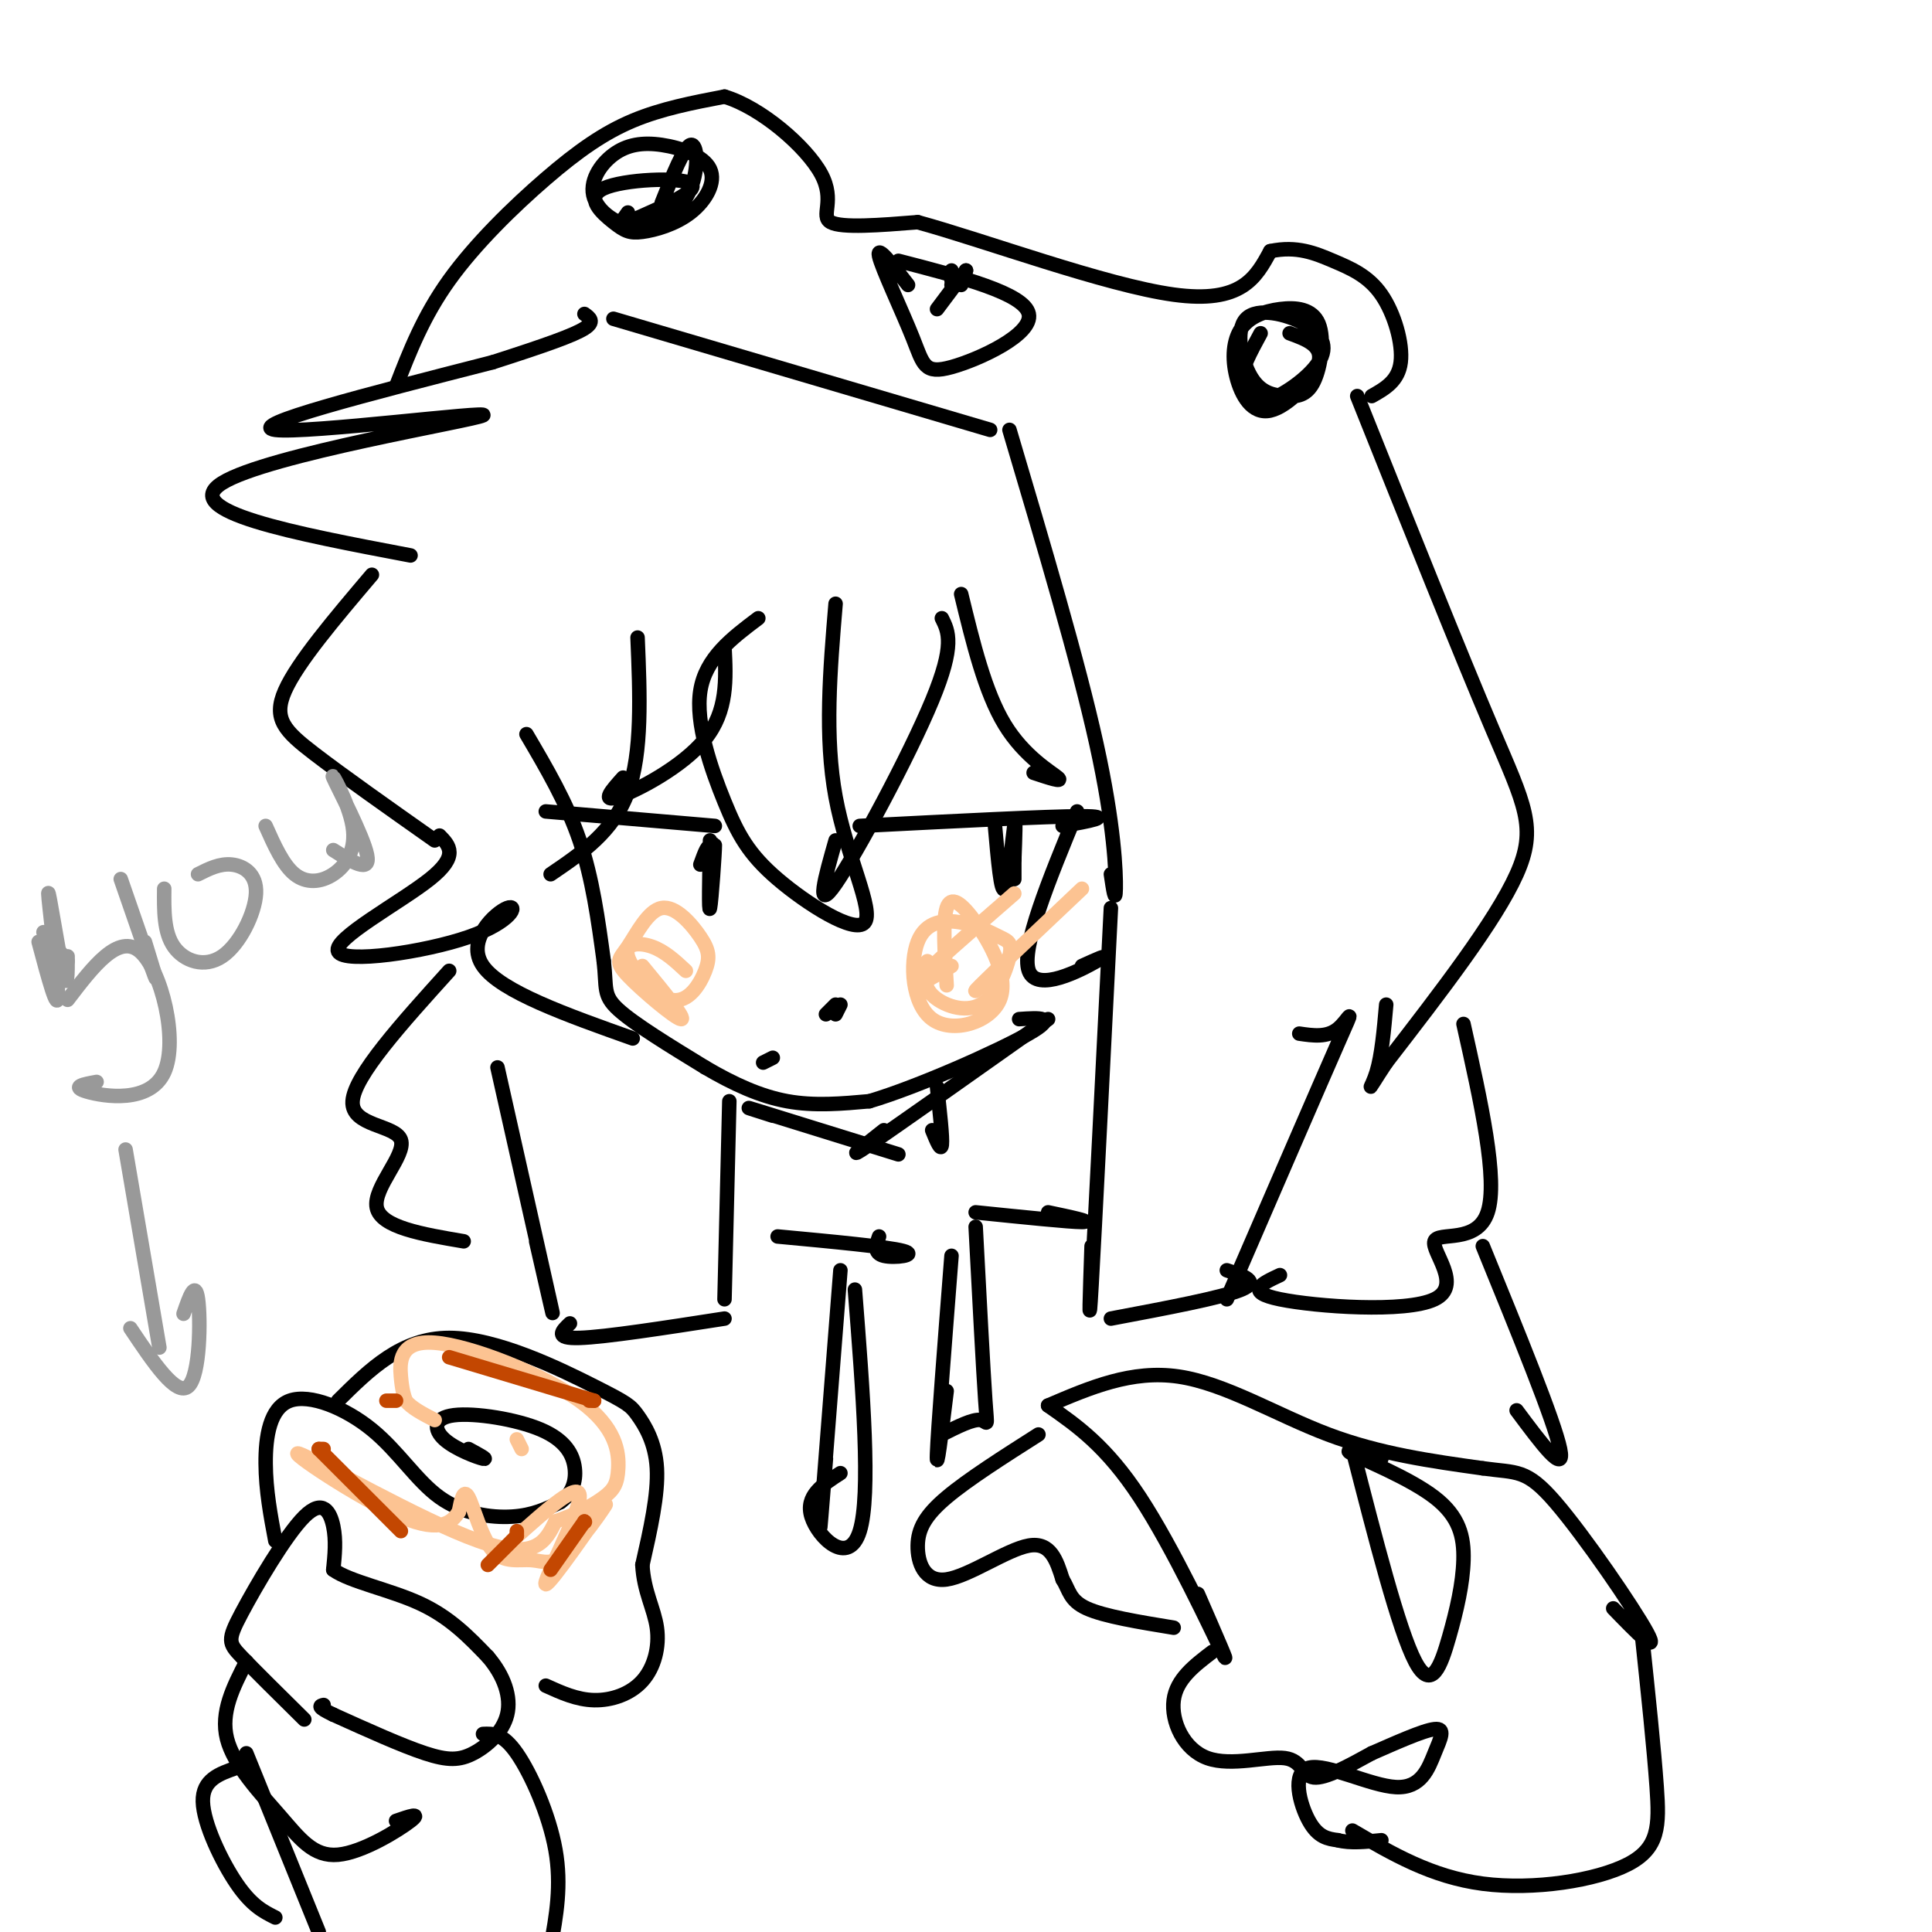 <svg viewBox='0 0 400 400' version='1.1' xmlns='http://www.w3.org/2000/svg' xmlns:xlink='http://www.w3.org/1999/xlink'><g fill='none' stroke='#000000' stroke-width='3' stroke-linecap='round' stroke-linejoin='round'><path d='M109,152c4.167,7.083 8.333,14.167 11,22c2.667,7.833 3.833,16.417 5,25'/><path d='M125,199c0.644,5.578 -0.244,7.022 3,10c3.244,2.978 10.622,7.489 18,12'/><path d='M146,221c5.822,3.422 11.378,5.978 17,7c5.622,1.022 11.311,0.511 17,0'/><path d='M180,228c10.067,-2.978 26.733,-10.422 33,-14c6.267,-3.578 2.133,-3.289 -2,-3'/><path d='M113,168c0.000,0.000 35.000,3.000 35,3'/><path d='M147,174c-0.147,7.692 -0.293,15.384 0,14c0.293,-1.384 1.027,-11.845 1,-13c-0.027,-1.155 -0.815,6.997 -1,8c-0.185,1.003 0.233,-5.142 0,-7c-0.233,-1.858 -1.116,0.571 -2,3'/><path d='M178,171c19.500,-1.000 39.000,-2.000 46,-2c7.000,0.000 1.500,1.000 -4,2'/><path d='M206,171c0.622,7.089 1.244,14.178 2,13c0.756,-1.178 1.644,-10.622 2,-13c0.356,-2.378 0.178,2.311 0,7'/><path d='M210,178c0.000,2.200 0.000,4.200 0,4c0.000,-0.200 0.000,-2.600 0,-5'/><path d='M195,128c1.378,2.756 2.756,5.511 -2,17c-4.756,11.489 -15.644,31.711 -20,38c-4.356,6.289 -2.178,-1.356 0,-9'/><path d='M173,125c-1.152,13.776 -2.304,27.551 0,40c2.304,12.449 8.065,23.571 6,26c-2.065,2.429 -11.956,-3.833 -18,-9c-6.044,-5.167 -8.243,-9.237 -11,-16c-2.757,-6.763 -6.074,-16.218 -5,-23c1.074,-6.782 6.537,-10.891 12,-15'/><path d='M150,134c0.333,6.600 0.667,13.200 -4,19c-4.667,5.800 -14.333,10.800 -18,12c-3.667,1.200 -1.333,-1.400 1,-4'/><path d='M132,132c0.500,11.917 1.000,23.833 -2,32c-3.000,8.167 -9.500,12.583 -16,17'/><path d='M131,215c-13.652,-4.851 -27.304,-9.703 -31,-15c-3.696,-5.297 2.565,-11.041 5,-12c2.435,-0.959 1.044,2.867 -8,6c-9.044,3.133 -25.743,5.574 -27,3c-1.257,-2.574 12.926,-10.164 19,-15c6.074,-4.836 4.037,-6.918 2,-9'/><path d='M90,174c-9.489,-6.689 -18.978,-13.378 -25,-18c-6.022,-4.622 -8.578,-7.178 -6,-13c2.578,-5.822 10.289,-14.911 18,-24'/><path d='M85,115c-24.137,-4.583 -48.274,-9.167 -39,-15c9.274,-5.833 51.958,-12.917 54,-14c2.042,-1.083 -36.560,3.833 -43,3c-6.440,-0.833 19.280,-7.417 45,-14'/><path d='M102,75c11.222,-3.600 16.778,-5.600 19,-7c2.222,-1.400 1.111,-2.200 0,-3'/><path d='M127,66c0.000,0.000 78.000,23.000 78,23'/><path d='M209,89c7.133,24.044 14.267,48.089 18,65c3.733,16.911 4.067,26.689 4,30c-0.067,3.311 -0.533,0.156 -1,-3'/><path d='M230,188c-1.667,33.167 -3.333,66.333 -4,78c-0.667,11.667 -0.333,1.833 0,-8'/><path d='M230,273c11.500,-2.167 23.000,-4.333 27,-6c4.000,-1.667 0.500,-2.833 -3,-4'/><path d='M254,269c9.533,-22.022 19.067,-44.044 23,-53c3.933,-8.956 2.267,-4.844 0,-3c-2.267,1.844 -5.133,1.422 -8,1'/><path d='M151,228c0.000,0.000 -1.000,41.000 -1,41'/><path d='M150,273c-12.333,1.917 -24.667,3.833 -30,4c-5.333,0.167 -3.667,-1.417 -2,-3'/><path d='M103,221c4.833,21.500 9.667,43.000 11,49c1.333,6.000 -0.833,-3.500 -3,-13'/><path d='M82,80c2.810,-7.250 5.619,-14.500 11,-22c5.381,-7.500 13.333,-15.250 20,-21c6.667,-5.750 12.048,-9.500 18,-12c5.952,-2.500 12.476,-3.750 19,-5'/><path d='M150,20c7.560,2.250 16.958,10.375 20,16c3.042,5.625 -0.274,8.750 2,10c2.274,1.250 10.137,0.625 18,0'/><path d='M190,46c13.689,3.733 38.911,13.067 53,15c14.089,1.933 17.044,-3.533 20,-9'/><path d='M263,52c5.515,-1.163 9.303,0.431 13,2c3.697,1.569 7.303,3.115 10,7c2.697,3.885 4.485,10.110 4,14c-0.485,3.890 -3.242,5.445 -6,7'/><path d='M281,82c10.667,26.667 21.333,53.333 28,69c6.667,15.667 9.333,20.333 5,30c-4.333,9.667 -15.667,24.333 -27,39'/><path d='M287,220c-4.733,7.133 -3.067,5.467 -2,2c1.067,-3.467 1.533,-8.733 2,-14'/><path d='M267,69c3.461,1.264 6.921,2.527 6,6c-0.921,3.473 -6.224,9.155 -10,10c-3.776,0.845 -6.024,-3.147 -7,-7c-0.976,-3.853 -0.681,-7.568 1,-10c1.681,-2.432 4.747,-3.583 8,-4c3.253,-0.417 6.693,-0.100 8,3c1.307,3.100 0.481,8.984 -1,12c-1.481,3.016 -3.616,3.166 -6,3c-2.384,-0.166 -5.015,-0.646 -7,-4c-1.985,-3.354 -3.322,-9.581 -1,-12c2.322,-2.419 8.303,-1.030 12,1c3.697,2.030 5.111,4.700 3,8c-2.111,3.300 -7.746,7.228 -11,8c-3.254,0.772 -4.127,-1.614 -5,-4'/><path d='M257,79c-0.167,-2.333 1.917,-6.167 4,-10'/><path d='M137,42c2.318,-5.817 4.637,-11.635 6,-12c1.363,-0.365 1.772,4.722 0,9c-1.772,4.278 -5.725,7.746 -10,8c-4.275,0.254 -8.872,-2.704 -10,-6c-1.128,-3.296 1.213,-6.928 4,-9c2.787,-2.072 6.021,-2.585 10,-2c3.979,0.585 8.702,2.266 10,5c1.298,2.734 -0.830,6.520 -4,9c-3.170,2.480 -7.383,3.653 -10,4c-2.617,0.347 -3.640,-0.134 -6,-2c-2.360,-1.866 -6.059,-5.118 -2,-7c4.059,-1.882 15.874,-2.395 18,-1c2.126,1.395 -5.437,4.697 -13,8'/><path d='M130,46c-2.167,1.000 -1.083,-0.500 0,-2'/><path d='M186,54c13.046,3.367 26.093,6.734 27,11c0.907,4.266 -10.324,9.432 -16,11c-5.676,1.568 -5.797,-0.463 -8,-6c-2.203,-5.537 -6.486,-14.582 -7,-17c-0.514,-2.418 2.743,1.791 6,6'/><path d='M197,56c0.000,0.000 0.000,2.000 0,2'/><path d='M200,56c0.000,0.000 -1.000,3.000 -1,3'/><path d='M200,56c0.000,0.000 -6.000,8.000 -6,8'/><path d='M198,58c0.000,0.000 -1.000,1.000 -1,1'/><path d='M223,168c-5.844,14.178 -11.689,28.356 -10,33c1.689,4.644 10.911,-0.244 14,-2c3.089,-1.756 0.044,-0.378 -3,1'/><path d='M199,123c2.467,10.156 4.933,20.311 9,27c4.067,6.689 9.733,9.911 11,11c1.267,1.089 -1.867,0.044 -5,-1'/><path d='M158,220c0.000,0.000 2.000,-1.000 2,-1'/><path d='M174,208c0.000,0.000 -1.000,2.000 -1,2'/><path d='M173,208c0.000,0.000 -2.000,2.000 -2,2'/><path d='M194,225c0.583,5.250 1.167,10.500 1,12c-0.167,1.500 -1.083,-0.750 -2,-3'/><path d='M217,211c-15.667,11.083 -31.333,22.167 -37,26c-5.667,3.833 -1.333,0.417 3,-3'/><path d='M186,239c-12.333,-3.833 -24.667,-7.667 -29,-9c-4.333,-1.333 -0.667,-0.167 3,1'/><path d='M93,201c-9.839,10.881 -19.679,21.762 -20,27c-0.321,5.238 8.875,4.833 10,8c1.125,3.167 -5.821,9.905 -5,14c0.821,4.095 9.411,5.548 18,7'/><path d='M161,256c11.400,1.067 22.800,2.133 26,3c3.200,0.867 -1.800,1.533 -4,1c-2.200,-0.533 -1.600,-2.267 -1,-4'/><path d='M202,251c9.750,1.000 19.500,2.000 22,2c2.500,0.000 -2.250,-1.000 -7,-2'/><path d='M303,212c3.614,16.159 7.228,32.319 5,39c-2.228,6.681 -10.298,3.884 -11,6c-0.702,2.116 5.965,9.147 0,12c-5.965,2.853 -24.561,1.530 -32,0c-7.439,-1.530 -3.719,-3.265 0,-5'/><path d='M63,356c-5.148,-5.083 -10.297,-10.166 -13,-13c-2.703,-2.834 -2.962,-3.419 0,-9c2.962,-5.581 9.144,-16.156 13,-20c3.856,-3.844 5.388,-0.955 6,2c0.612,2.955 0.306,5.978 0,9'/><path d='M69,325c3.378,2.467 11.822,4.133 18,7c6.178,2.867 10.089,6.933 14,11'/><path d='M101,343c3.397,3.960 4.890,8.360 4,12c-0.890,3.640 -4.163,6.518 -7,8c-2.837,1.482 -5.239,1.566 -10,0c-4.761,-1.566 -11.880,-4.783 -19,-8'/><path d='M69,355c-3.500,-1.667 -2.750,-1.833 -2,-2'/><path d='M51,344c-2.697,5.249 -5.394,10.498 -4,16c1.394,5.502 6.879,11.258 11,16c4.121,4.742 6.879,8.469 12,8c5.121,-0.469 12.606,-5.134 15,-7c2.394,-1.866 -0.303,-0.933 -3,0'/><path d='M51,363c0.000,0.000 15.000,37.000 15,37'/><path d='M57,397c-2.444,-1.222 -4.889,-2.444 -8,-7c-3.111,-4.556 -6.889,-12.444 -7,-17c-0.111,-4.556 3.444,-5.778 7,-7'/><path d='M100,359c2.044,-0.089 4.089,-0.178 7,4c2.911,4.178 6.689,12.622 8,20c1.311,7.378 0.156,13.689 -1,20'/><path d='M57,319c-0.982,-5.212 -1.963,-10.424 -2,-16c-0.037,-5.576 0.871,-11.516 5,-13c4.129,-1.484 11.478,1.489 17,6c5.522,4.511 9.218,10.561 14,14c4.782,3.439 10.652,4.268 15,4c4.348,-0.268 7.174,-1.634 10,-3'/><path d='M116,311c2.377,-1.630 3.320,-4.203 3,-7c-0.320,-2.797 -1.903,-5.816 -7,-8c-5.097,-2.184 -13.706,-3.534 -18,-3c-4.294,0.534 -4.271,2.951 -2,5c2.271,2.049 6.792,3.728 8,4c1.208,0.272 -0.896,-0.864 -3,-2'/><path d='M70,290c6.560,-6.501 13.120,-13.002 23,-13c9.880,0.002 23.081,6.506 30,10c6.919,3.494 7.555,3.979 9,6c1.445,2.021 3.699,5.577 4,11c0.301,5.423 -1.349,12.711 -3,20'/><path d='M133,324c0.270,5.445 2.443,9.057 3,13c0.557,3.943 -0.504,8.215 -3,11c-2.496,2.785 -6.427,4.081 -10,4c-3.573,-0.081 -6.786,-1.541 -10,-3'/><path d='M215,297c-7.293,4.641 -14.587,9.282 -19,13c-4.413,3.718 -5.946,6.512 -6,10c-0.054,3.488 1.370,7.670 6,7c4.630,-0.670 12.466,-6.191 17,-7c4.534,-0.809 5.767,3.096 7,7'/><path d='M220,327c1.400,2.244 1.400,4.356 5,6c3.600,1.644 10.800,2.822 18,4'/><path d='M217,291c6.022,4.200 12.044,8.400 19,19c6.956,10.600 14.844,27.600 17,32c2.156,4.400 -1.422,-3.800 -5,-12'/><path d='M217,291c8.667,-3.711 17.333,-7.422 27,-6c9.667,1.422 20.333,7.978 31,12c10.667,4.022 21.333,5.511 32,7'/><path d='M307,304c7.131,1.000 8.958,0.000 15,7c6.042,7.000 16.298,22.000 19,27c2.702,5.000 -2.149,0.000 -7,-5'/><path d='M280,300c4.803,18.763 9.605,37.526 13,44c3.395,6.474 5.382,0.657 7,-5c1.618,-5.657 2.867,-11.156 3,-16c0.133,-4.844 -0.849,-9.035 -6,-13c-5.151,-3.965 -14.472,-7.704 -17,-9c-2.528,-1.296 1.736,-0.148 6,1'/><path d='M340,339c1.214,11.476 2.429,22.952 3,31c0.571,8.048 0.500,12.667 -6,16c-6.500,3.333 -19.429,5.381 -30,4c-10.571,-1.381 -18.786,-6.190 -27,-11'/><path d='M251,342c-3.718,2.828 -7.435,5.656 -8,10c-0.565,4.344 2.024,10.206 7,12c4.976,1.794 12.340,-0.478 16,0c3.660,0.478 3.617,3.708 6,4c2.383,0.292 7.191,-2.354 12,-5'/><path d='M284,363c4.748,-2.067 10.617,-4.733 13,-5c2.383,-0.267 1.279,1.865 0,5c-1.279,3.135 -2.735,7.273 -8,7c-5.265,-0.273 -14.341,-4.958 -18,-4c-3.659,0.958 -1.903,7.559 0,11c1.903,3.441 3.951,3.720 6,4'/><path d='M277,381c2.500,0.667 5.750,0.333 9,0'/><path d='M307,258c7.417,18.167 14.833,36.333 16,42c1.167,5.667 -3.917,-1.167 -9,-8'/><path d='M174,263c-1.750,22.250 -3.500,44.500 -4,51c-0.500,6.500 0.250,-2.750 1,-12'/><path d='M177,267c1.667,21.244 3.333,42.489 1,50c-2.333,7.511 -8.667,1.289 -10,-3c-1.333,-4.289 2.333,-6.644 6,-9'/><path d='M197,260c-1.417,18.167 -2.833,36.333 -3,41c-0.167,4.667 0.917,-4.167 2,-13'/><path d='M202,254c0.778,14.822 1.556,29.644 2,36c0.444,6.356 0.556,4.244 -1,4c-1.556,-0.244 -4.778,1.378 -8,3'/></g>
<g fill='none' stroke='#FCC392' stroke-width='3' stroke-linecap='round' stroke-linejoin='round'><path d='M196,204c-0.425,-6.681 -0.849,-13.363 0,-16c0.849,-2.637 2.972,-1.231 6,3c3.028,4.231 6.961,11.287 5,16c-1.961,4.713 -9.814,7.082 -14,4c-4.186,-3.082 -4.704,-11.614 -3,-16c1.704,-4.386 5.629,-4.624 9,-4c3.371,0.624 6.188,2.112 8,3c1.812,0.888 2.620,1.176 2,4c-0.620,2.824 -2.667,8.183 -6,10c-3.333,1.817 -7.952,0.090 -10,-2c-2.048,-2.090 -1.524,-4.545 -1,-7'/><path d='M133,200c4.586,5.562 9.172,11.123 8,11c-1.172,-0.123 -8.103,-5.931 -11,-9c-2.897,-3.069 -1.759,-3.398 0,-6c1.759,-2.602 4.140,-7.478 7,-8c2.860,-0.522 6.199,3.310 8,6c1.801,2.690 2.066,4.237 1,7c-1.066,2.763 -3.461,6.741 -7,6c-3.539,-0.741 -8.222,-6.199 -9,-9c-0.778,-2.801 2.349,-2.943 5,-2c2.651,0.943 4.825,2.972 7,5'/><path d='M106,319c7.117,-6.397 14.235,-12.795 14,-9c-0.235,3.795 -7.822,17.781 -7,18c0.822,0.219 10.053,-13.329 12,-16c1.947,-2.671 -3.390,5.536 -7,9c-3.610,3.464 -5.493,2.186 -8,2c-2.507,-0.186 -5.636,0.719 -8,-2c-2.364,-2.719 -3.961,-9.063 -5,-11c-1.039,-1.937 -1.519,0.531 -2,3'/><path d='M95,313c-1.215,1.778 -3.254,4.724 -12,1c-8.746,-3.724 -24.201,-14.118 -21,-13c3.201,1.118 25.057,13.748 37,18c11.943,4.252 13.971,0.126 16,-4'/><path d='M115,315c4.550,-1.556 7.926,-3.445 10,-5c2.074,-1.555 2.846,-2.776 3,-6c0.154,-3.224 -0.309,-8.452 -8,-14c-7.691,-5.548 -22.609,-11.417 -30,-12c-7.391,-0.583 -7.255,4.119 -7,7c0.255,2.881 0.627,3.940 1,5'/><path d='M84,290c1.167,1.500 3.583,2.750 6,4'/><path d='M108,300c0.000,0.000 -1.000,-2.000 -1,-2'/></g>
<g fill='none' stroke='#C34701' stroke-width='3' stroke-linecap='round' stroke-linejoin='round'><path d='M66,300c0.000,0.000 1.000,0.000 1,0'/><path d='M66,300c0.000,0.000 17.000,17.000 17,17'/><path d='M107,318c0.000,0.000 0.000,-1.000 0,-1'/><path d='M107,318c0.000,0.000 -6.000,6.000 -6,6'/><path d='M121,315c0.000,0.000 0.100,0.100 0.1,0.1'/><path d='M121,315c0.000,0.000 -7.000,10.000 -7,10'/><path d='M123,290c0.000,0.000 -1.000,0.000 -1,0'/><path d='M123,290c0.000,0.000 -30.000,-9.000 -30,-9'/><path d='M80,290c0.000,0.000 2.000,0.000 2,0'/></g>
<g fill='none' stroke='#999999' stroke-width='3' stroke-linecap='round' stroke-linejoin='round'><path d='M27,275c4.778,7.133 9.556,14.267 12,12c2.444,-2.267 2.556,-13.933 2,-18c-0.556,-4.067 -1.778,-0.533 -3,3'/><path d='M33,279c0.000,0.000 -7.000,-41.000 -7,-41'/><path d='M14,207c5.286,-6.923 10.571,-13.845 15,-10c4.429,3.845 8.000,18.458 5,25c-3.000,6.542 -12.571,5.012 -16,4c-3.429,-1.012 -0.714,-1.506 2,-2'/><path d='M9,193c0.000,0.000 5.000,6.000 5,6'/><path d='M34,184c-0.046,4.502 -0.093,9.005 2,12c2.093,2.995 6.324,4.483 10,2c3.676,-2.483 6.797,-8.938 7,-13c0.203,-4.062 -2.514,-5.732 -5,-6c-2.486,-0.268 -4.743,0.866 -7,2'/><path d='M55,171c1.802,4.039 3.603,8.078 6,10c2.397,1.922 5.388,1.728 8,0c2.612,-1.728 4.844,-4.989 4,-10c-0.844,-5.011 -4.766,-11.772 -4,-10c0.766,1.772 6.219,12.078 7,16c0.781,3.922 -3.109,1.461 -7,-1'/><path d='M25,182c3.083,8.917 6.167,17.833 7,20c0.833,2.167 -0.583,-2.417 -2,-7'/><path d='M8,195c2.000,7.518 4.000,15.036 4,11c0.000,-4.036 -2.000,-19.625 -2,-21c0.000,-1.375 2.000,11.464 3,16c1.000,4.536 1.000,0.768 1,-3'/></g>
<g fill='none' stroke='#FCC392' stroke-width='3' stroke-linecap='round' stroke-linejoin='round'><path d='M210,185c-8.917,7.750 -17.833,15.500 -20,18c-2.167,2.500 2.417,-0.250 7,-3'/><path d='M224,184c-9.083,8.583 -18.167,17.167 -21,20c-2.833,2.833 0.583,-0.083 4,-3'/></g>
</svg>